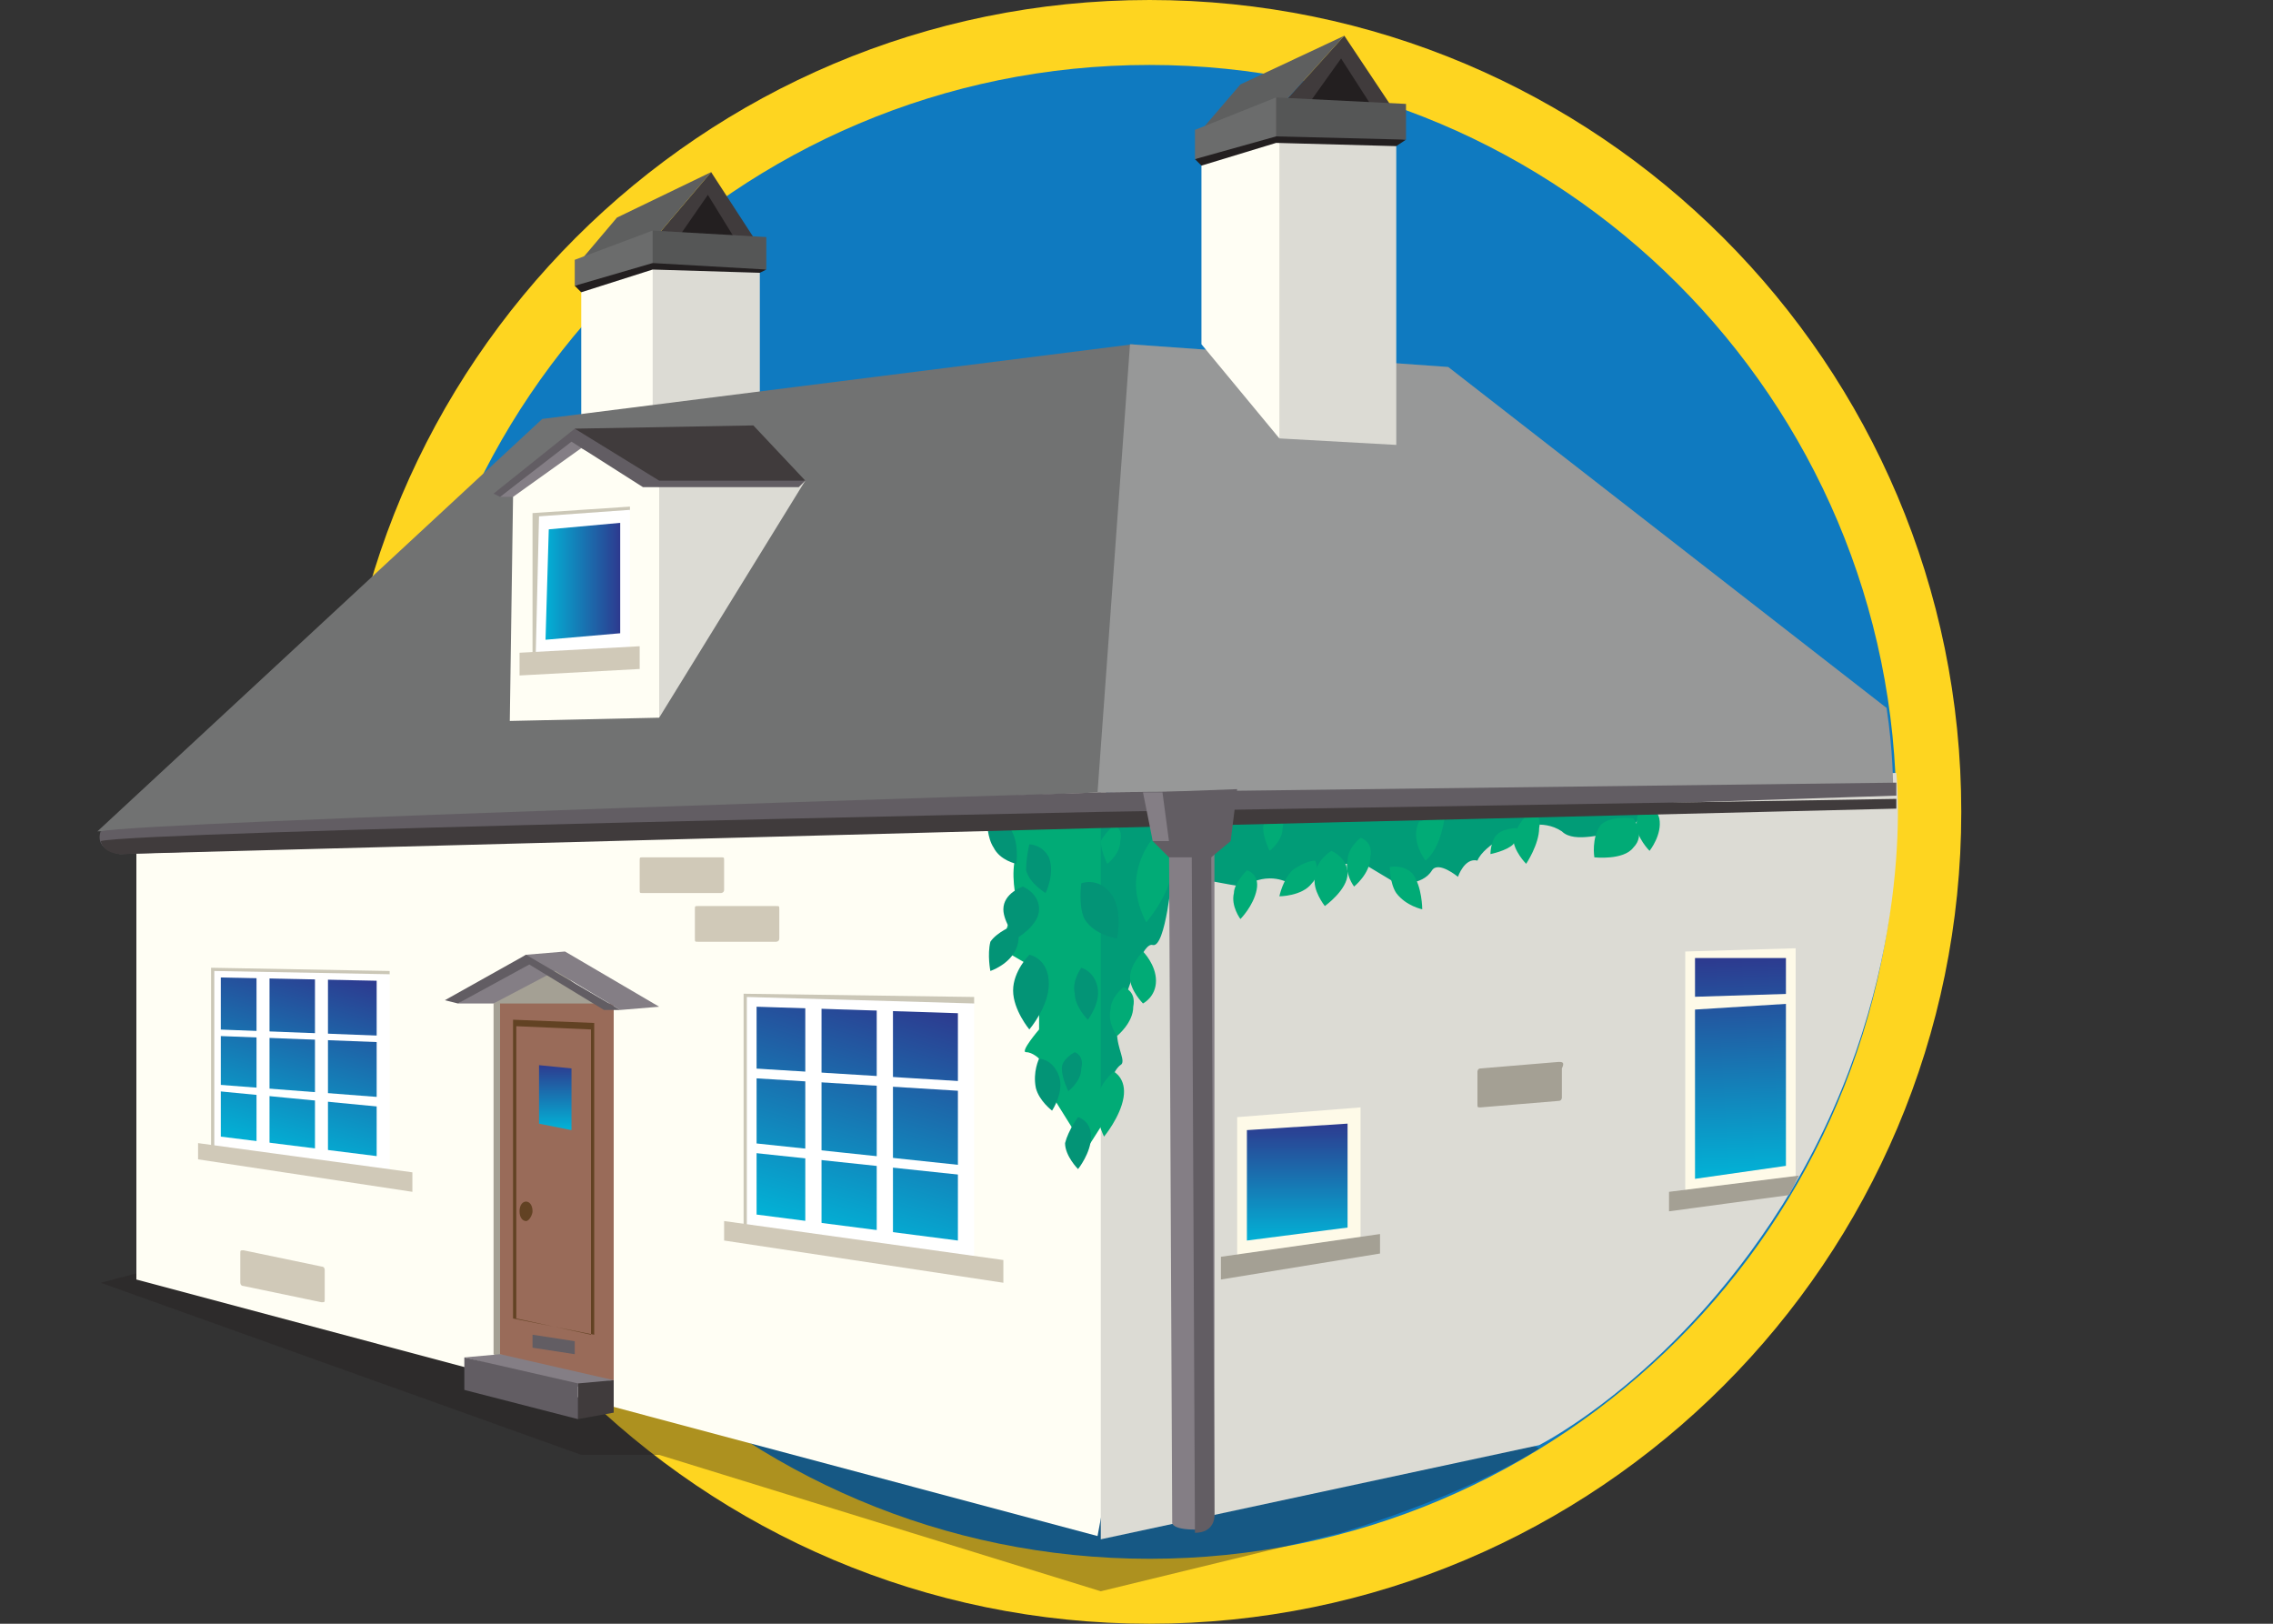 <?xml version="1.0" encoding="utf-8"?>
<svg version="1.1" id="Layer_1" xmlns="http://www.w3.org/2000/svg" xmlns:xlink="http://www.w3.org/1999/xlink" x="0px" y="0px"
	 viewBox="0 0 70 50" enable-background="new 0 0 70 50" xml:space="preserve">
<rect x="0" y="0" width="70" height="50" fill="#333333" stroke="none"/>
<style type="text/css">
	.st0{fill:#FED520;}
	.st1{fill:#0F7AC0;}
	.st2{opacity:0.37;fill:#231F20;enable-background:new    ;}
	.st3{fill:#FFFEF4;}
	.st4{fill:#DCDBD4;}
	.st5{fill:#D9CEC4;}
	.st6{fill:#FEFAE8;}
	.st7{fill:url(#SVGID_1_);}
	.st8{fill:#A4A094;}
	.st9{fill:#CBC7B7;}
	.st10{fill:#FFFFFF;} 
	.st11{fill:url(#SVGID_2_);}
	.st12{fill:#D0C9B8;}
	.st13{fill:#847E85;}
	.st14{fill:#403B3C;}
	.st15{fill:#625D63;}
	.st16{fill:#996B59;}
	.st17{fill:url(#SVGID_3_);}
	.st18{fill:#624223;}
	.st19{fill:url(#SVGID_4_);}
	.st20{fill:url(#SVGID_5_);}
	.st21{fill:#231F20;}
	.st22{fill:#5E5F5F;}
	.st23{fill:#6B6C6C;}
	.st24{fill:#555656;}
	.st25{fill:#717272;}
	.st26{fill:#979898;}
	.st27{fill:url(#SVGID_6_);}
	.st28{fill:#019C77;}
	.st29{fill:#01AB76;}
	.st30{fill:#039476;}
</style>
<g>
	<path class="st0" d="M35.4,0c-13.8,0-25,11.2-25,25s11.2,25,25,25s25-11.2,25-25S49.2,0,35.4,0L35.4,0z"/>
	<path class="st1" d="M35.4,48c-12.7,0-23-10.3-23-23s10.3-23,23-23s23,10.3,23,23S48.1,48,35.4,48z"/>
</g>
<g>
	<path id="shadow" class="st2" d="M24.8,33.8L3.1,39.5l14.8,5.3h2.4L33.9,49l7.4-1.8c4.2-1.3,6.1-2.6,6.1-2.6L24.8,33.8z"/>
	<path class="st3" d="M33.9,23.6c-0.1-0.1-29.7,1-29.7,1v14.8l29.6,7.9l2.4-12.8L33.9,23.6z"/>
	<path class="st4" d="M33.9,24.4v23l13.5-2.9c0,0,4.4-2.2,7.8-7.9c3.9-6.6,3.2-12.8,3.2-12.8L33.9,24.4z"/>
	<polygon class="st5" points="33.9,24.4 4.2,25.5 4.2,25.9 33.9,25.1 	"/>
	<g id="window3">
		<g>
			<g>
				<polygon class="st6" points="38.1,38.9 38.1,34.4 41.9,34.1 41.9,38.3 				"/>
				
					<linearGradient id="SVGID_1_" gradientUnits="userSpaceOnUse" x1="39.96" y1="36.227" x2="39.96" y2="32.585" gradientTransform="matrix(1 0 0 1 0 2)">
					<stop  offset="0" style="stop-color:#02B2D6"/>
					<stop  offset="1" style="stop-color:#2D3A8F"/>
				</linearGradient>
				<polygon class="st7" points="41.5,34.6 38.4,34.8 38.4,38.2 41.5,37.8 				"/>
			</g>
		</g>
		<polygon class="st8" points="37.6,38.7 37.6,39.4 42.5,38.6 42.5,38 		"/>
	</g>
	<g id="window1">
		<polygon class="st9" points="12,29.9 6.5,29.8 6.5,35.5 12,30 		"/>
		<polygon class="st10" points="6.6,29.9 12,30 12,36.1 6.6,35.4 		"/>
		
			<linearGradient id="SVGID_2_" gradientUnits="userSpaceOnUse" x1="9.21" y1="1887.163" x2="9.21" y2="1881.002" gradientTransform="matrix(1 0.287 0 1 0 -1854.104)">
			<stop  offset="0" style="stop-color:#02B2D6"/>
			<stop  offset="1" style="stop-color:#2D3A8F"/>
		</linearGradient>
		<polygon class="st11" points="6.8,35 6.8,30.1 11.6,30.2 11.6,35.6 		"/>
		<g>
			<rect x="7.9" y="30" class="st10" width="0.4" height="5.3"/>
			<rect x="9.7" y="30.1" class="st10" width="0.4" height="5.5"/>
		</g>
		<polygon class="st12" points="12.7,36.1 12.7,36.7 6.1,35.7 6.1,35.2 		"/>
		<g>
			<polygon class="st10" points="6.7,31.7 6.7,31.9 11.9,32.1 11.9,31.9 			"/>
			<polygon class="st10" points="11.9,33.8 6.7,33.4 6.7,33.6 11.9,34.1 			"/>
		</g>
	</g>
	<g id="doorway">
		<polygon class="st8" points="15.2,30.9 15.2,41.7 15.7,42 15.7,31.1 18.5,31 16.8,29.5 		"/>
		<g>
			<g>
				<polygon class="st13" points="18.9,42.5 17.8,42.7 14.3,41.8 15.4,41.7 18.9,42.2 				"/>
				<polygon class="st14" points="18.9,42.5 18.9,43.5 17.8,43.7 17.8,42.6 				"/>
				<polygon class="st15" points="14.3,41.8 14.3,42.8 17.8,43.7 17.8,42.6 				"/>
			</g>
		</g>
		<polygon class="st16" points="15.4,30.9 15.4,41.7 18.9,42.5 18.9,30.9 		"/>
		
			<linearGradient id="SVGID_3_" gradientUnits="userSpaceOnUse" x1="17.11" y1="32.761" x2="17.11" y2="30.78" gradientTransform="matrix(1 0 0 1 0 2)">
			<stop  offset="0" style="stop-color:#02B2D6"/>
			<stop  offset="1" style="stop-color:#2D3A8F"/>
		</linearGradient>
		<polygon class="st17" points="17.6,34.8 16.6,34.6 16.6,32.8 17.6,32.9 		"/>
		<polygon class="st15" points="17.7,41.7 16.4,41.5 16.4,41.1 17.7,41.3 		"/>
		<path class="st18" d="M16.2,37c0.1,0,0.2,0.1,0.2,0.3c0,0.1-0.1,0.3-0.2,0.3S16,37.5,16,37.3S16.1,37,16.2,37z"/>
		<g>
			<path class="st18" d="M18.3,41.1l-2.5-0.5v-9.2l2.5,0.1V41.1z M15.9,40.6l2.3,0.5v-9.4l-2.3-0.1C15.9,31.6,15.9,40.6,15.9,40.6z"
				/>
		</g>
		<polygon class="st13" points="20.3,31 17.4,29.3 16.2,29.4 14.1,30.9 15.2,30.9 17.1,29.9 19.1,31.1 		"/>
		<polygon class="st15" points="14.1,30.9 16.3,29.7 18.6,31.1 19.1,31.1 16.2,29.4 13.7,30.8 		"/>
	</g>
	<g id="window2">
		<polygon class="st9" points="30,30.7 22.9,30.6 22.9,37.9 30,30.9 		"/>
		<polygon class="st10" points="23,30.7 30,30.9 30,39 23,37.9 		"/>
		
			<linearGradient id="SVGID_4_" gradientUnits="userSpaceOnUse" x1="26.41" y1="1884.797" x2="26.41" y2="1876.819" gradientTransform="matrix(1 0.287 0 1 0 -1854.104)">
			<stop  offset="0" style="stop-color:#02B2D6"/>
			<stop  offset="1" style="stop-color:#2D3A8F"/>
		</linearGradient>
		<polygon class="st19" points="23.3,37.4 23.3,31 29.5,31.2 29.5,38.2 		"/>
		<g>
			<rect x="24.8" y="30.9" class="st10" width="0.5" height="6.8"/>
			<rect x="27" y="31" class="st10" width="0.5" height="7.1"/>
		</g>
		<polygon class="st12" points="30.9,38.8 30.9,39.5 22.3,38.2 22.3,37.6 		"/>
		<g>
			<polygon class="st10" points="23.2,32.9 23.2,33.2 29.7,33.6 29.7,33.3 			"/>
			<polygon class="st10" points="29.8,35.9 23.2,35.2 23.2,35.5 29.8,36.2 			"/>
		</g>
	</g>
	<g id="window4">
		<g>
			<g>
				<polygon class="st6" points="51.9,36.9 51.9,29.3 55.3,29.2 55.3,36.4 				"/>
				
					<linearGradient id="SVGID_5_" gradientUnits="userSpaceOnUse" x1="53.61" y1="-229.638" x2="53.61" y2="-236.373" gradientTransform="matrix(1 -3.492077e-002 0 1 0 267.744)">
					<stop  offset="0" style="stop-color:#02B2D6"/>
					<stop  offset="1" style="stop-color:#2D3A8F"/>
				</linearGradient>
				<polygon class="st20" points="55,29.5 52.2,29.5 52.2,36.3 55,35.9 				"/>
			</g>
		</g>
		<polygon class="st8" points="51.4,36.7 51.4,37.3 55.1,36.8 55.4,36.2 		"/>
		<polygon class="st6" points="52,30.7 55.2,30.6 55.2,30.9 52,31.1 		"/>
	</g>
	<path class="st12" d="M22.2,27.5h-2.4c-0.1,0-0.1,0-0.1-0.1v-0.9c0-0.1,0-0.1,0.1-0.1h2.4c0.1,0,0.1,0,0.1,0.1v0.9
		C22.3,27.5,22.2,27.5,22.2,27.5z"/>
	<path class="st12" d="M23.9,29h-2.4c-0.1,0-0.1,0-0.1-0.1V28c0-0.1,0-0.1,0.1-0.1h2.4c0.1,0,0.1,0,0.1,0.1v0.9
		C24,29,23.9,29,23.9,29z"/>
	<path class="st12" d="M9.9,40.1l-2.4-0.5c-0.1,0-0.1-0.1-0.1-0.1v-0.9c0-0.1,0-0.1,0.1-0.1L9.9,39c0.1,0,0.1,0.1,0.1,0.1V40
		C10,40.1,10,40.1,9.9,40.1z"/>
	<path class="st8" d="M48,32.7l-2.4,0.2c-0.1,0-0.1,0.1-0.1,0.1v1c0,0.1,0,0.1,0.1,0.1l2.4-0.2c0.1,0,0.1-0.1,0.1-0.1v-0.9
		C48.2,32.7,48.1,32.7,48,32.7z"/>
	<g id="chimneyR">
		<polygon class="st21" points="21.8,5.6 22.9,7.4 20.7,7.3 		"/>
		<polygon class="st14" points="20.2,7.3 21.9,5.3 23.2,7.3 22.6,7.3 21.8,6 20.9,7.3 		"/>
		<polygon class="st22" points="21.9,5.3 19,6.7 17.9,8 20.2,7.3 		"/>
		<polygon class="st4" points="23.4,7.9 23.4,16.5 20.1,16.5 19.1,8 		"/>
		<polygon class="st3" points="20.1,7.4 17.9,8.3 17.9,14 20.1,16.5 		"/>
		<polygon class="st21" points="20.1,7.7 17.7,8.8 17.9,9 20.1,8.3 23.4,8.4 23.6,8.3 		"/>
		<polygon class="st23" points="20.1,8.1 17.7,8.8 17.7,8 20.1,7.1 20.7,7.6 		"/>
		<polygon class="st24" points="20.1,8.1 20.1,7.1 23.6,7.3 23.6,8.3 		"/>
	</g>
	<polygon class="st25" points="33.9,24.4 3,25.6 16.7,12.9 34.9,10.6 39.6,17.5 	"/>
	<path class="st26" d="M44.6,11.3l13.5,10.5c0.2,1.3,0.2,2.4,0.2,2.4l-24.5,0.2l1-13.8L44.6,11.3z"/>
	<g id="roofbit">
		<polygon class="st13" points="15.4,15.3 16.3,15.3 18.1,13.8 17.6,13.5 		"/>
		<polygon class="st4" points="20.3,22.1 17.5,15 24.8,14.8 		"/>
		<polygon class="st3" points="20.3,22.1 15.7,22.2 15.8,15.3 17.9,13.8 20.3,15 		"/>
		<polygon class="st9" points="19.4,15.6 16.4,15.8 16.4,20.5 19.4,15.7 		"/>
		<polygon class="st10" points="19.4,20 16.5,20.1 16.6,15.9 19.4,15.7 		"/>
		<polygon class="st12" points="16,20.1 19.7,19.9 19.7,20.6 16,20.8 		"/>
		
			<linearGradient id="SVGID_6_" gradientUnits="userSpaceOnUse" x1="16.777" y1="15.9" x2="19.101" y2="15.9" gradientTransform="matrix(1 0 0 1 0 2)">
			<stop  offset="0" style="stop-color:#02B2D6"/>
			<stop  offset="1" style="stop-color:#2D3A8F"/>
		</linearGradient>
		<polygon class="st27" points="19.1,19.5 16.8,19.7 16.9,16.3 19.1,16.1 		"/>
		<polygon class="st15" points="17.7,13.2 15.2,15.2 15.4,15.3 17.6,13.6 19.8,15 24.6,15 24.8,14.8 		"/>
		<polygon class="st14" points="24.8,14.8 20.3,14.8 17.7,13.2 23.2,13.1 		"/>
	</g>
	<g id="chimneyF">
		<polygon class="st21" points="41.3,1.4 42.5,3.4 40,3.2 		"/>
		<polygon class="st14" points="39.5,3.2 41.4,1.1 42.8,3.2 42.2,3.2 41.3,1.8 40.3,3.2 		"/>
		<polygon class="st22" points="41.4,1.1 38.2,2.6 37,4 39.5,3.2 		"/>
		<polygon class="st4" points="43,3.9 43,13.7 39.4,13.5 38.6,3.8 		"/>
		<polygon class="st3" points="39.4,3.4 37,4.4 37,10.6 39.4,13.5 		"/>
		<polygon class="st21" points="39.3,3.8 36.8,4.9 37,5.1 39.3,4.4 43,4.5 43.3,4.3 		"/>
		<polygon class="st23" points="39.3,4.2 36.8,4.9 36.8,4 39.3,3 40,3.6 		"/>
		<polygon class="st24" points="39.3,4.2 39.3,3 43.3,3.2 43.3,4.3 		"/>
	</g>
	<path class="st28" d="M33,25.4l0.3,8.6l0.5,0.7c0,0,0.3-1.6,0.7-1.9c0.2-0.1-0.1-0.5-0.1-1c0.1-0.7,0.4-1.5,0.4-1.5
		s0.4-1.3,0.7-1.2c0.4,0.1,0.6-2.2,0.6-2.2s2,0.4,2.2,0.4c0.8-0.5,1.4-0.1,1.4-0.1l1.3-0.6h1l1,0.6c0,0,0.8,0.1,1.1-0.4
		c0.2-0.3,0.8,0.2,0.8,0.2s0.2-0.6,0.6-0.5c0.2-0.5,1.3-1,1.3-1s0.7-0.3,1.3,0.1c0.4,0.4,1.4,0,1.6,0.1c0.3,0.4,1.1-1,1.1-1
		l-13.7,0.2L33,25.4z"/>
	<path class="st29" d="M30.2,25.2c0,0,0.6,0.7,1.1,1.1c-0.2,0.6,0,1.4,0,1.4l-0.5,1.5l1.2,0.7v1.8c0,0-0.6,0.7-0.4,0.7
		s0.4,0.2,0.4,0.2v0.5l1,1.6l0.2,1.1l0.7-1.1v-9.5H30.2z"/>
	<path class="st30" d="M32,32.6c0,0,0.4,0,0.6,0.5s-0.2,1.1-0.2,1.1s-0.4-0.3-0.5-0.7C31.8,33,32,32.6,32,32.6z"/>
	<path class="st30" d="M33.2,34.4c0,0,0.4,0.1,0.4,0.6s-0.4,1-0.4,1s-0.4-0.4-0.4-0.8C32.9,34.8,33.2,34.4,33.2,34.4z"/>
	<path class="st30" d="M31.7,29.4c0,0,0.6,0.1,0.6,0.9c0,0.7-0.6,1.4-0.6,1.4s-0.5-0.6-0.5-1.2S31.7,29.4,31.7,29.4z"/>
	<path class="st30" d="M31.2,28.5c0,0,0.3,0.2,0.1,0.7s-0.8,0.7-0.8,0.7s-0.1-0.5,0-0.9C30.7,28.7,31.2,28.5,31.2,28.5z"/>
	<path class="st30" d="M30.4,25.3c0,0,0.4-0.1,0.7,0.2c0.3,0.4,0.2,1.1,0.2,1.1s-0.5-0.1-0.7-0.5C30.4,25.8,30.4,25.3,30.4,25.3z"/>
	<path class="st30" d="M31.7,26c0,0,0.4,0,0.6,0.4c0.2,0.5-0.1,1.1-0.1,1.1s-0.5-0.3-0.6-0.7C31.6,26.4,31.7,26,31.7,26z"/>
	<path class="st29" d="M35.2,29.3c0,0,0.4,0.4,0.4,0.9s-0.4,0.7-0.4,0.7s-0.4-0.4-0.4-0.8S35.2,29.3,35.2,29.3z"/>
	<path class="st29" d="M34.6,30.4c0,0,0.4,0.1,0.3,0.6c0,0.5-0.5,0.9-0.5,0.9s-0.3-0.4-0.2-0.8C34.2,30.7,34.6,30.4,34.6,30.4z"/>
	<path class="st29" d="M40.5,26.5c0,0,0.2,0.4-0.1,0.7c-0.3,0.4-1,0.4-1,0.4s0.1-0.5,0.4-0.8C40.2,26.5,40.5,26.5,40.5,26.5z"/>
	<path class="st29" d="M46.7,25.5c0,0,0.1,0.2-0.1,0.5c-0.2,0.2-0.7,0.3-0.7,0.3s0-0.4,0.2-0.6C46.3,25.5,46.7,25.5,46.7,25.5z"/>
	<path class="st29" d="M50.3,25.2c0,0,0.4,0.5,0,0.9c-0.3,0.4-1.2,0.3-1.2,0.3s-0.1-0.6,0.2-1C49.6,25.1,50.3,25.2,50.3,25.2z"/>
	<path class="st29" d="M47.1,25c0,0,0.4,0,0.3,0.5c0,0.5-0.4,1.1-0.4,1.1s-0.4-0.4-0.4-0.8C46.7,25.4,47.1,25,47.1,25z"/>
	<path class="st29" d="M50.6,24.7c0,0,0.4,0.1,0.5,0.5c0.1,0.5-0.3,1-0.3,1s-0.4-0.4-0.4-0.8S50.6,24.7,50.6,24.7z"/>
	<path class="st29" d="M41,26.2c0,0,0.5,0.2,0.5,0.7s-0.7,1-0.7,1s-0.4-0.5-0.3-0.9C40.5,26.5,41,26.2,41,26.2z"/>
	<path class="st30" d="M31.5,27.3c0,0,0.5,0.2,0.5,0.7s-0.7,0.9-0.7,0.9s-0.4-0.5-0.4-0.9C30.9,27.5,31.5,27.3,31.5,27.3z"/>
	<path class="st29" d="M38.4,26.8c0,0,0.4,0.1,0.3,0.6c-0.1,0.5-0.5,0.9-0.5,0.9s-0.3-0.4-0.2-0.8C38,27.2,38.4,26.8,38.4,26.8z"/>
	<path class="st29" d="M41.9,25.8c0,0,0.4,0.1,0.3,0.6c0,0.5-0.5,0.9-0.5,0.9s-0.3-0.4-0.2-0.8C41.5,26.1,41.9,25.8,41.9,25.8z"/>
	<path class="st30" d="M33.3,27.2c0,0,0.5-0.2,0.9,0.3s0.2,1.4,0.2,1.4s-0.7-0.1-1-0.6C33.2,27.9,33.3,27.2,33.3,27.2z"/>
	<path class="st29" d="M44.5,25.1c0,0-0.1,1-0.6,1.4c-0.5-0.7-0.2-1.2-0.2-1.2L44.5,25.1z"/>
	<path class="st29" d="M35.6,25.7c0,0,0.5,0.2,0.5,1.1c-0.1,0.8-0.8,1.6-0.8,1.6S34.9,27.7,35,27C35.1,26.2,35.6,25.7,35.6,25.7z"/>
	<path class="st30" d="M33.3,29.8c0,0,0.4,0.1,0.5,0.6s-0.3,1-0.3,1s-0.4-0.4-0.4-0.8C33,30.2,33.3,29.8,33.3,29.8z"/>
	<path class="st30" d="M33.1,32.4c0,0,0.3,0.1,0.2,0.5c0,0.4-0.4,0.7-0.4,0.7s-0.2-0.4-0.2-0.7S33.1,32.4,33.1,32.4z"/>
	<path class="st29" d="M34.3,25.4c0,0,0.3,0.1,0.2,0.5c0,0.4-0.4,0.7-0.4,0.7s-0.2-0.4-0.2-0.7C34,25.7,34.3,25.4,34.3,25.4z"/>
	<path class="st29" d="M39.3,25c0,0,0.3,0.1,0.2,0.5c0,0.4-0.4,0.7-0.4,0.7s-0.2-0.4-0.2-0.7S39.3,25,39.3,25z"/>
	<path class="st29" d="M42.8,26.7c0,0,0.4-0.1,0.7,0.2c0.3,0.4,0.3,1.1,0.3,1.1s-0.5-0.1-0.8-0.5C42.8,27.2,42.8,26.7,42.8,26.7z"/>
	<path class="st29" d="M34.3,33c0,0,0.4,0.2,0.3,0.8C34.5,34.4,34,35,34,35s-0.3-0.6-0.2-1.1C33.8,33.4,34.3,33,34.3,33z"/>
	<path id="gutter1" class="st15" d="M33.9,24.4c0,0-29.6,0.9-30.8,1.2c-0.2,0.6,0.6,0.7,0.6,0.7l30.1-1l24.6-0.8v-0.4L33.9,24.4z"/>
	<path id="gutter2" class="st14" d="M33.9,25c0,0-29.7,0.6-30.8,0.9c0.1,0.4,0.6,0.4,0.6,0.4l30.1-0.8l24.6-0.6v-0.3L33.9,25z"/>
	<g id="drainpipe">
		<path class="st13" d="M36,25.6l0.1,21.3c0,0,0,0.2,0.7,0.2c0.6,0,0.6-0.5,0.6-0.5v-21C37.3,25.6,36.7,24.4,36,25.6z"/>
		<path class="st15" d="M37.3,25.9l0.1,20.8c0,0,0,0.5-0.6,0.5c0-0.4-0.1-21.2-0.1-21.2L37.3,25.9z"/>
		<polygon class="st15" points="38.1,24.3 37.9,25.9 37.3,26.4 36,26.4 35.5,25.9 35.4,24.4 		"/>
		<polygon class="st13" points="35.2,24.4 35.5,25.9 36,25.9 35.8,24.4 		"/>
	</g>
</g>
</svg>
